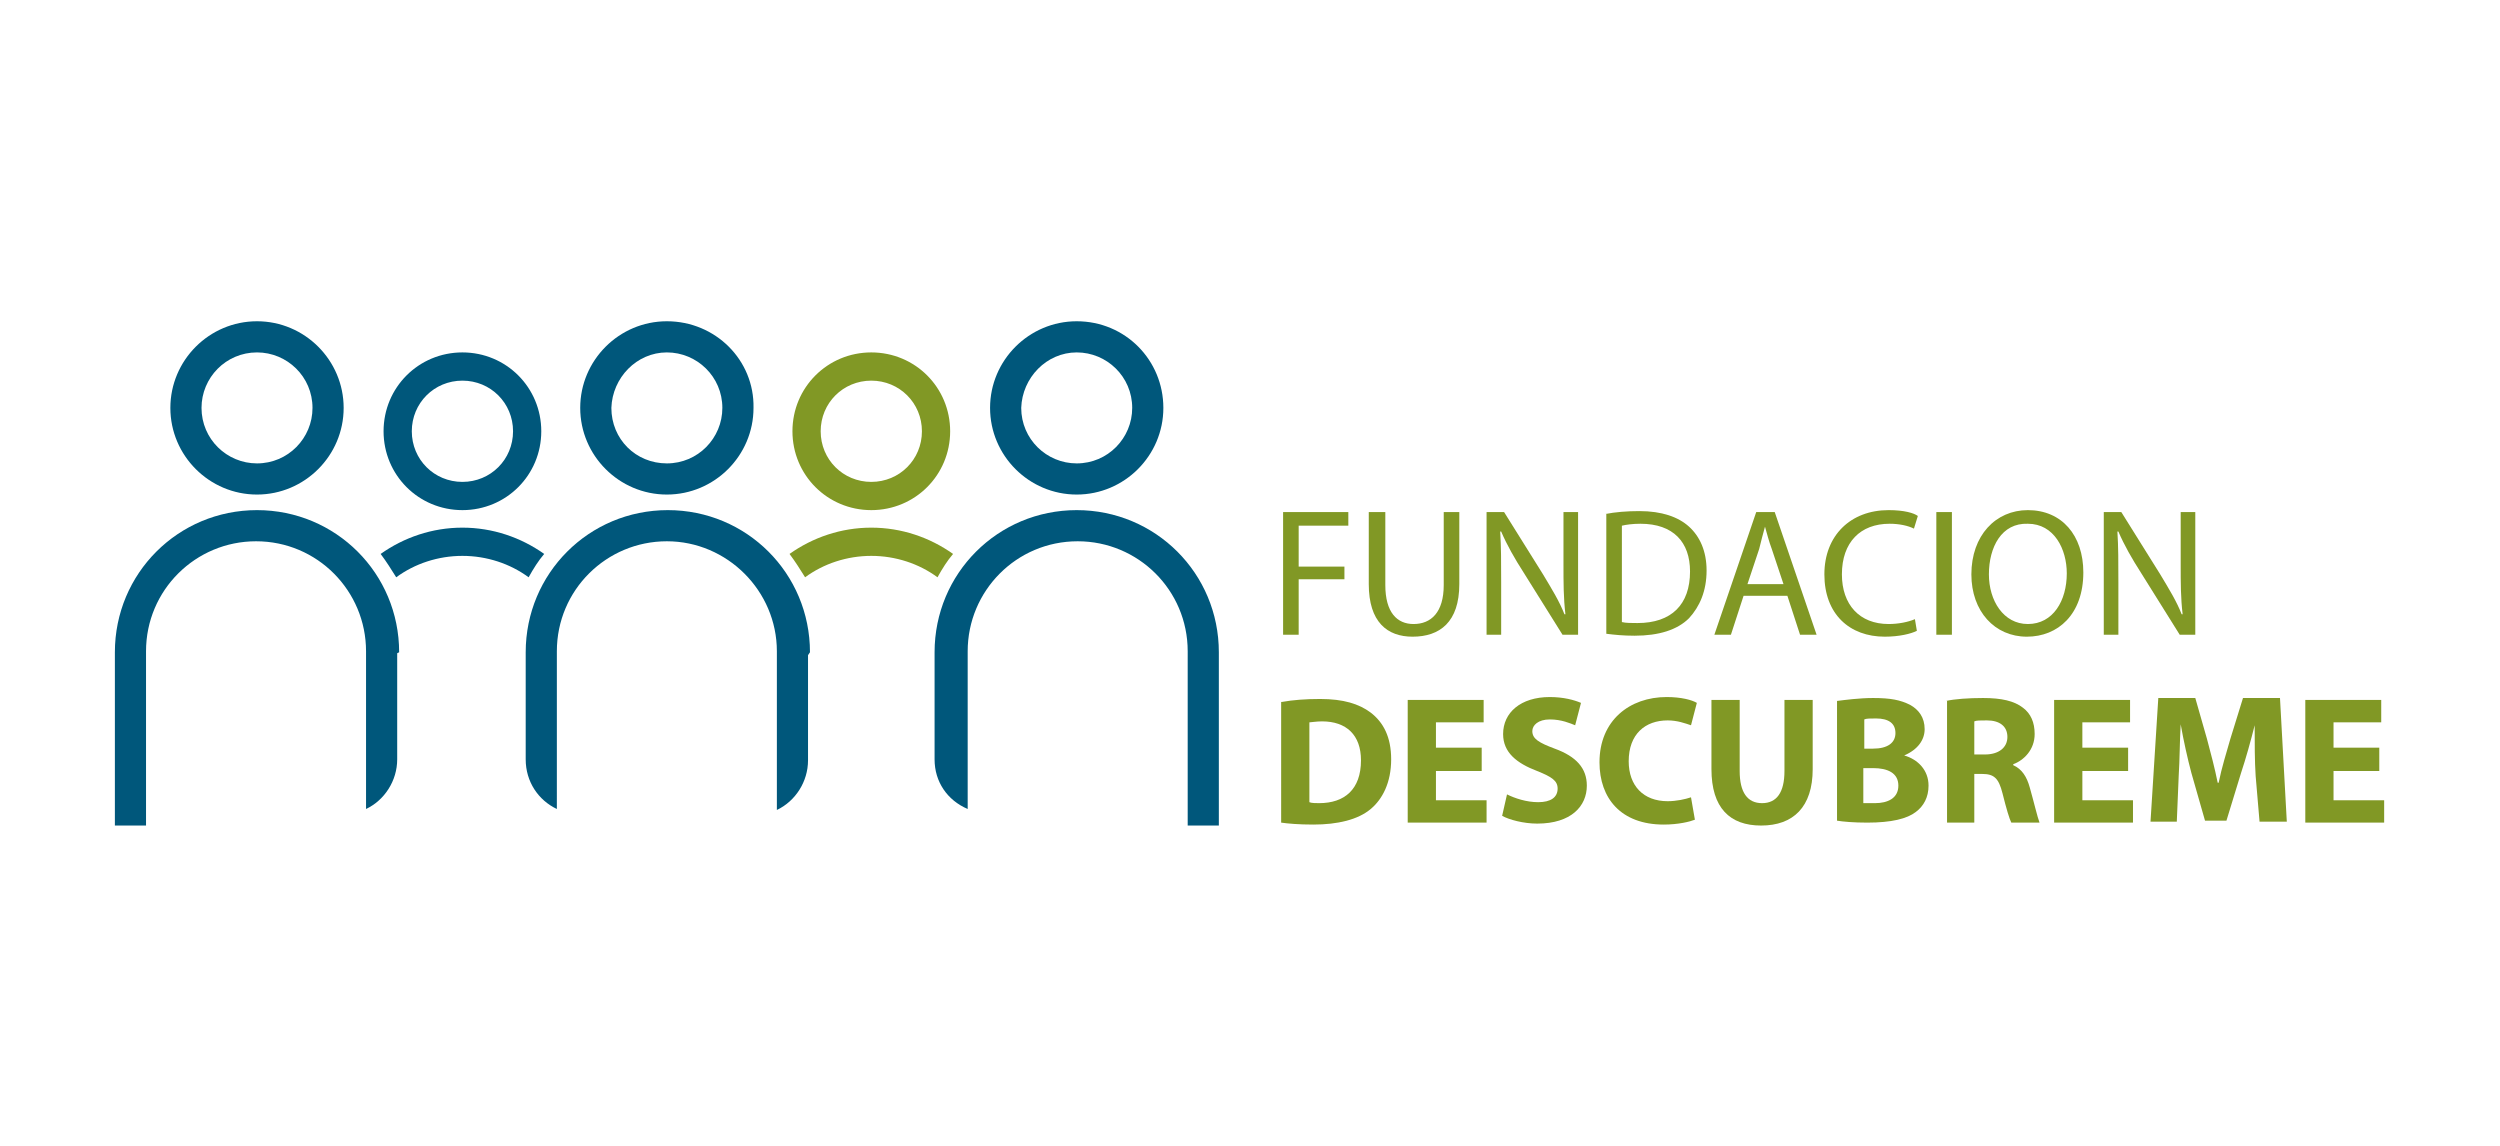 <?xml version="1.0" encoding="utf-8"?>
<!-- Generator: Adobe Illustrator 22.1.0, SVG Export Plug-In . SVG Version: 6.00 Build 0)  -->
<svg version="1.1" id="Capa_1" xmlns="http://www.w3.org/2000/svg" xmlns:xlink="http://www.w3.org/1999/xlink" x="0px" y="0px"
	 viewBox="0 0 256.8 117.7" style="enable-background:new 0 0 256.8 117.7;" xml:space="preserve">
<style type="text/css">
	.st0{fill:#00577B;}
	.st1{fill:#819825;}
</style>
<g>
	<g>
		<g>
			<path class="st0" d="M26.4,36.2c3.1,0,5.7,2.5,5.7,5.7c0,3.1-2.5,5.7-5.7,5.7c-3.1,0-5.7-2.5-5.7-5.7
				C20.7,38.8,23.2,36.2,26.4,36.2 M26.4,33c-4.9,0-8.9,4-8.9,8.9c0,4.9,4,8.9,8.9,8.9c4.9,0,8.9-4,8.9-8.9C35.3,37,31.3,33,26.4,33
				L26.4,33z"/>
			<path class="st0" d="M41,67c0-8.1-6.5-14.6-14.6-14.6c-8.1,0-14.6,6.5-14.6,14.6c0,0.1,0,0.4,0,0.4v17.4h3.2V67.4
				c0,0,0-0.3,0-0.5c0-6.3,5.1-11.3,11.3-11.3c6.3,0,11.3,5.1,11.3,11.3c0,0.2,0,0.5,0,0.5v15.7c1.9-0.9,3.2-2.9,3.2-5.1h0V67.1h0
				C41,67,41,67,41,67z"/>
		</g>
		<g>
			<path class="st0" d="M68.5,36.2c3.1,0,5.7,2.5,5.7,5.7c0,3.1-2.5,5.7-5.7,5.7s-5.7-2.5-5.7-5.7C62.9,38.8,65.4,36.2,68.5,36.2
				 M68.5,33c-4.9,0-8.9,4-8.9,8.9c0,4.9,4,8.9,8.9,8.9s8.9-4,8.9-8.9C77.5,37,73.5,33,68.5,33L68.5,33z"/>
			<path class="st0" d="M83.2,67c0-8.1-6.5-14.6-14.6-14.6h0h0C60.5,52.4,54,58.9,54,67c0,0,0,0.1,0,0.1h0v0.2v10.4V78h0
				c0,2.3,1.3,4.2,3.2,5.1V81V67.4c0,0,0-0.3,0-0.5c0-6.3,5.1-11.3,11.3-11.3c6.2,0,11.3,5.1,11.3,11.3c0,0.2,0,0.5,0,0.5v9.7v6.1
				c1.9-0.9,3.2-2.9,3.2-5.1h0v-1.3v-9.3v-0.2h0C83.2,67,83.2,67,83.2,67z"/>
		</g>
		<path class="st0" d="M110.6,36.2c3.1,0,5.7,2.5,5.7,5.7c0,3.1-2.5,5.7-5.7,5.7c-3.1,0-5.7-2.5-5.7-5.7
			C105,38.8,107.5,36.2,110.6,36.2 M110.6,33c-4.9,0-8.9,4-8.9,8.9c0,4.9,4,8.9,8.9,8.9c4.9,0,8.9-4,8.9-8.9
			C119.5,37,115.6,33,110.6,33L110.6,33z"/>
		<path class="st0" d="M96,67c0-8.1,6.5-14.6,14.6-14.6c8.1,0,14.6,6.5,14.6,14.6c0,0.1,0,0.4,0,0.4v17.4h-3.2V67.4c0,0,0-0.3,0-0.5
			c0-6.3-5.1-11.3-11.3-11.3c-6.3,0-11.3,5.1-11.3,11.3c0,0.2,0,0.5,0,0.5v15.7C97.3,82.2,96,80.3,96,78h0V67.1h0C96,67,96,67,96,67
			z"/>
		<path class="st0" d="M47.5,39.1c2.9,0,5.2,2.3,5.2,5.2c0,2.9-2.3,5.2-5.2,5.2c-2.9,0-5.2-2.3-5.2-5.2
			C42.3,41.4,44.6,39.1,47.5,39.1 M47.5,36.2c-4.5,0-8.1,3.6-8.1,8.1c0,4.5,3.6,8.1,8.1,8.1c4.5,0,8.1-3.6,8.1-8.1
			C55.6,39.8,52,36.2,47.5,36.2L47.5,36.2z"/>
		<g>
			<path class="st0" d="M40.7,59.3c1.9-1.4,4.3-2.2,6.8-2.2c2.5,0,4.9,0.8,6.8,2.2c0.5-0.9,1-1.7,1.6-2.4c-2.4-1.7-5.3-2.7-8.4-2.7
				c-3.1,0-6,1-8.4,2.7C39.7,57.7,40.2,58.5,40.7,59.3z"/>
		</g>
		<path class="st1" d="M89.5,39.1c2.9,0,5.2,2.3,5.2,5.2c0,2.9-2.3,5.2-5.2,5.2c-2.9,0-5.2-2.3-5.2-5.2
			C84.3,41.4,86.6,39.1,89.5,39.1 M89.5,36.2c-4.5,0-8.1,3.6-8.1,8.1c0,4.5,3.6,8.1,8.1,8.1c4.5,0,8.1-3.6,8.1-8.1
			C97.6,39.8,94,36.2,89.5,36.2L89.5,36.2z"/>
		<g>
			<path class="st1" d="M82.7,59.3c1.9-1.4,4.3-2.2,6.8-2.2s4.9,0.8,6.8,2.2c0.5-0.9,1-1.7,1.6-2.4c-2.4-1.7-5.3-2.7-8.4-2.7
				c-3.1,0-6,1-8.4,2.7C81.7,57.7,82.2,58.5,82.7,59.3z"/>
		</g>
	</g>
	<g>
		<g>
			<path class="st1" d="M131.7,52.6h6.8V54h-5.1v4.2h4.7v1.3h-4.7v5.7h-1.6V52.6z"/>
			<path class="st1" d="M142.3,52.6v7.5c0,2.8,1.2,4,2.9,4c1.8,0,3.1-1.2,3.1-4v-7.5h1.6V60c0,3.9-2,5.4-4.8,5.4
				c-2.6,0-4.5-1.5-4.5-5.4v-7.4H142.3z"/>
			<path class="st1" d="M152.7,65.2V52.6h1.8l4,6.4c0.9,1.5,1.7,2.8,2.2,4.1l0.1,0c-0.2-1.7-0.2-3.2-0.2-5.2v-5.3h1.5v12.6h-1.6
				l-4-6.4c-0.9-1.4-1.7-2.8-2.3-4.2l-0.1,0c0.1,1.6,0.1,3.1,0.1,5.2v5.4H152.7z"/>
			<path class="st1" d="M164.9,52.8c1-0.2,2.2-0.3,3.5-0.3c2.3,0,4,0.6,5.1,1.6c1.1,1,1.8,2.5,1.8,4.5c0,2.1-0.7,3.7-1.8,4.9
				c-1.2,1.2-3.1,1.8-5.6,1.8c-1.2,0-2.1-0.1-2.9-0.2V52.8z M166.6,63.9c0.4,0.1,1,0.1,1.6,0.1c3.5,0,5.4-1.9,5.4-5.3
				c0-3-1.7-4.9-5.1-4.9c-0.8,0-1.5,0.1-1.9,0.2V63.9z"/>
			<path class="st1" d="M179.1,61.2l-1.3,4h-1.7l4.3-12.6h1.9l4.3,12.6h-1.7l-1.3-4H179.1z M183.2,60l-1.2-3.6
				c-0.3-0.8-0.5-1.6-0.7-2.3h0c-0.2,0.7-0.4,1.5-0.6,2.3l-1.2,3.6H183.2z"/>
			<path class="st1" d="M196.9,64.8c-0.6,0.3-1.8,0.6-3.3,0.6c-3.6,0-6.2-2.3-6.2-6.4c0-4,2.7-6.6,6.6-6.6c1.6,0,2.6,0.3,3,0.6
				l-0.4,1.3c-0.6-0.3-1.5-0.5-2.5-0.5c-3,0-4.9,1.9-4.9,5.2c0,3.1,1.8,5.1,4.8,5.1c1,0,2-0.2,2.7-0.5L196.9,64.8z"/>
			<path class="st1" d="M200.5,52.6v12.6h-1.6V52.6H200.5z"/>
			<path class="st1" d="M214,58.8c0,4.3-2.6,6.6-5.8,6.6c-3.3,0-5.7-2.6-5.7-6.4c0-4,2.5-6.6,5.8-6.6C211.8,52.4,214,55,214,58.8z
				 M204.3,59c0,2.7,1.5,5.1,4,5.1c2.6,0,4-2.4,4-5.2c0-2.5-1.3-5.1-4-5.1C205.6,53.7,204.3,56.2,204.3,59z"/>
			<path class="st1" d="M216.1,65.2V52.6h1.8l4,6.4c0.9,1.5,1.7,2.8,2.2,4.1l0.1,0c-0.2-1.7-0.2-3.2-0.2-5.2v-5.3h1.5v12.6h-1.6
				l-4-6.4c-0.9-1.4-1.7-2.8-2.3-4.2l-0.1,0c0.1,1.6,0.1,3.1,0.1,5.2v5.4H216.1z"/>
		</g>
		<g>
			<path class="st1" d="M131.7,72.1c1.1-0.2,2.4-0.3,3.9-0.3c2.4,0,4,0.5,5.2,1.4c1.3,1,2.1,2.5,2.1,4.8c0,2.4-0.9,4.1-2.1,5.1
				c-1.3,1.1-3.4,1.6-5.9,1.6c-1.5,0-2.6-0.1-3.3-0.2V72.1z M134.5,82.4c0.2,0.1,0.7,0.1,1,0.1c2.6,0,4.3-1.4,4.3-4.4
				c0-2.6-1.5-4-4-4c-0.6,0-1.1,0.1-1.3,0.1V82.4z"/>
			<path class="st1" d="M152.2,79.2h-4.7v3h5.2v2.3h-8.1V71.9h7.8v2.3h-4.9v2.6h4.7V79.2z"/>
			<path class="st1" d="M154.8,81.6c0.8,0.4,2,0.8,3.2,0.8c1.3,0,2-0.5,2-1.4c0-0.8-0.6-1.2-2.1-1.8c-2.1-0.8-3.5-1.9-3.5-3.8
				c0-2.2,1.8-3.8,4.8-3.8c1.4,0,2.5,0.3,3.2,0.6l-0.6,2.3c-0.5-0.2-1.4-0.6-2.6-0.6c-1.2,0-1.8,0.6-1.8,1.2c0,0.8,0.7,1.2,2.3,1.8
				c2.2,0.8,3.3,2,3.3,3.8c0,2.1-1.6,3.9-5.1,3.9c-1.4,0-2.9-0.4-3.6-0.8L154.8,81.6z"/>
			<path class="st1" d="M174.1,84.2c-0.5,0.2-1.7,0.5-3.2,0.5c-4.4,0-6.6-2.7-6.6-6.4c0-4.3,3.1-6.7,6.9-6.7c1.5,0,2.6,0.3,3.1,0.6
				l-0.6,2.3c-0.6-0.2-1.4-0.5-2.4-0.5c-2.3,0-4,1.4-4,4.2c0,2.5,1.5,4.1,4,4.1c0.9,0,1.8-0.2,2.4-0.4L174.1,84.2z"/>
			<path class="st1" d="M178.7,71.9v7.3c0,2.2,0.8,3.3,2.3,3.3c1.5,0,2.3-1.1,2.3-3.3v-7.3h2.9V79c0,3.9-2,5.8-5.3,5.8
				c-3.2,0-5.1-1.8-5.1-5.8v-7.1H178.7z"/>
			<path class="st1" d="M188.7,72c0.8-0.1,2.3-0.3,3.7-0.3c1.8,0,2.8,0.2,3.8,0.7c0.9,0.5,1.5,1.3,1.5,2.5c0,1.1-0.7,2.1-2.1,2.7v0
				c1.4,0.4,2.5,1.5,2.5,3.1c0,1.2-0.5,2.1-1.3,2.7c-0.9,0.7-2.5,1.1-5,1.1c-1.4,0-2.5-0.1-3.1-0.2V72z M191.5,76.9h0.9
				c1.5,0,2.3-0.6,2.3-1.6c0-1-0.7-1.5-2-1.5c-0.6,0-1,0-1.2,0.1V76.9z M191.5,82.5c0.3,0,0.6,0,1.1,0c1.3,0,2.4-0.5,2.4-1.8
				c0-1.3-1.1-1.8-2.6-1.8h-1V82.5z"/>
			<path class="st1" d="M199.9,72c0.9-0.2,2.3-0.3,3.8-0.3c1.9,0,3.2,0.3,4.1,1c0.8,0.6,1.2,1.5,1.2,2.7c0,1.6-1.1,2.7-2.2,3.1v0.1
				c0.9,0.4,1.4,1.2,1.7,2.3c0.4,1.4,0.8,3.1,1,3.6h-2.9c-0.2-0.4-0.5-1.4-0.9-3c-0.4-1.6-0.9-2-2.1-2h-0.8v5h-2.8V72z M202.8,77.5
				h1.1c1.4,0,2.3-0.7,2.3-1.8c0-1.1-0.8-1.7-2.1-1.7c-0.7,0-1.1,0-1.3,0.1V77.5z"/>
			<path class="st1" d="M218.6,79.2h-4.7v3h5.2v2.3h-8.1V71.9h7.8v2.3h-4.9v2.6h4.7V79.2z"/>
			<path class="st1" d="M231.7,79.7c-0.1-1.5-0.1-3.4-0.1-5.2h0c-0.4,1.6-0.9,3.4-1.4,4.9l-1.5,4.9h-2.2l-1.4-4.9
				c-0.4-1.5-0.8-3.3-1.1-5h0c-0.1,1.7-0.1,3.7-0.2,5.2l-0.2,4.8h-2.7l0.8-12.7h3.8l1.2,4.2c0.4,1.5,0.8,3,1.1,4.5h0.1
				c0.3-1.5,0.8-3.1,1.2-4.5l1.3-4.2h3.8l0.7,12.7h-2.8L231.7,79.7z"/>
			<path class="st1" d="M244.4,79.2h-4.7v3h5.2v2.3h-8.1V71.9h7.8v2.3h-4.9v2.6h4.7V79.2z"/>
		</g>
	</g>
</g>
</svg>
